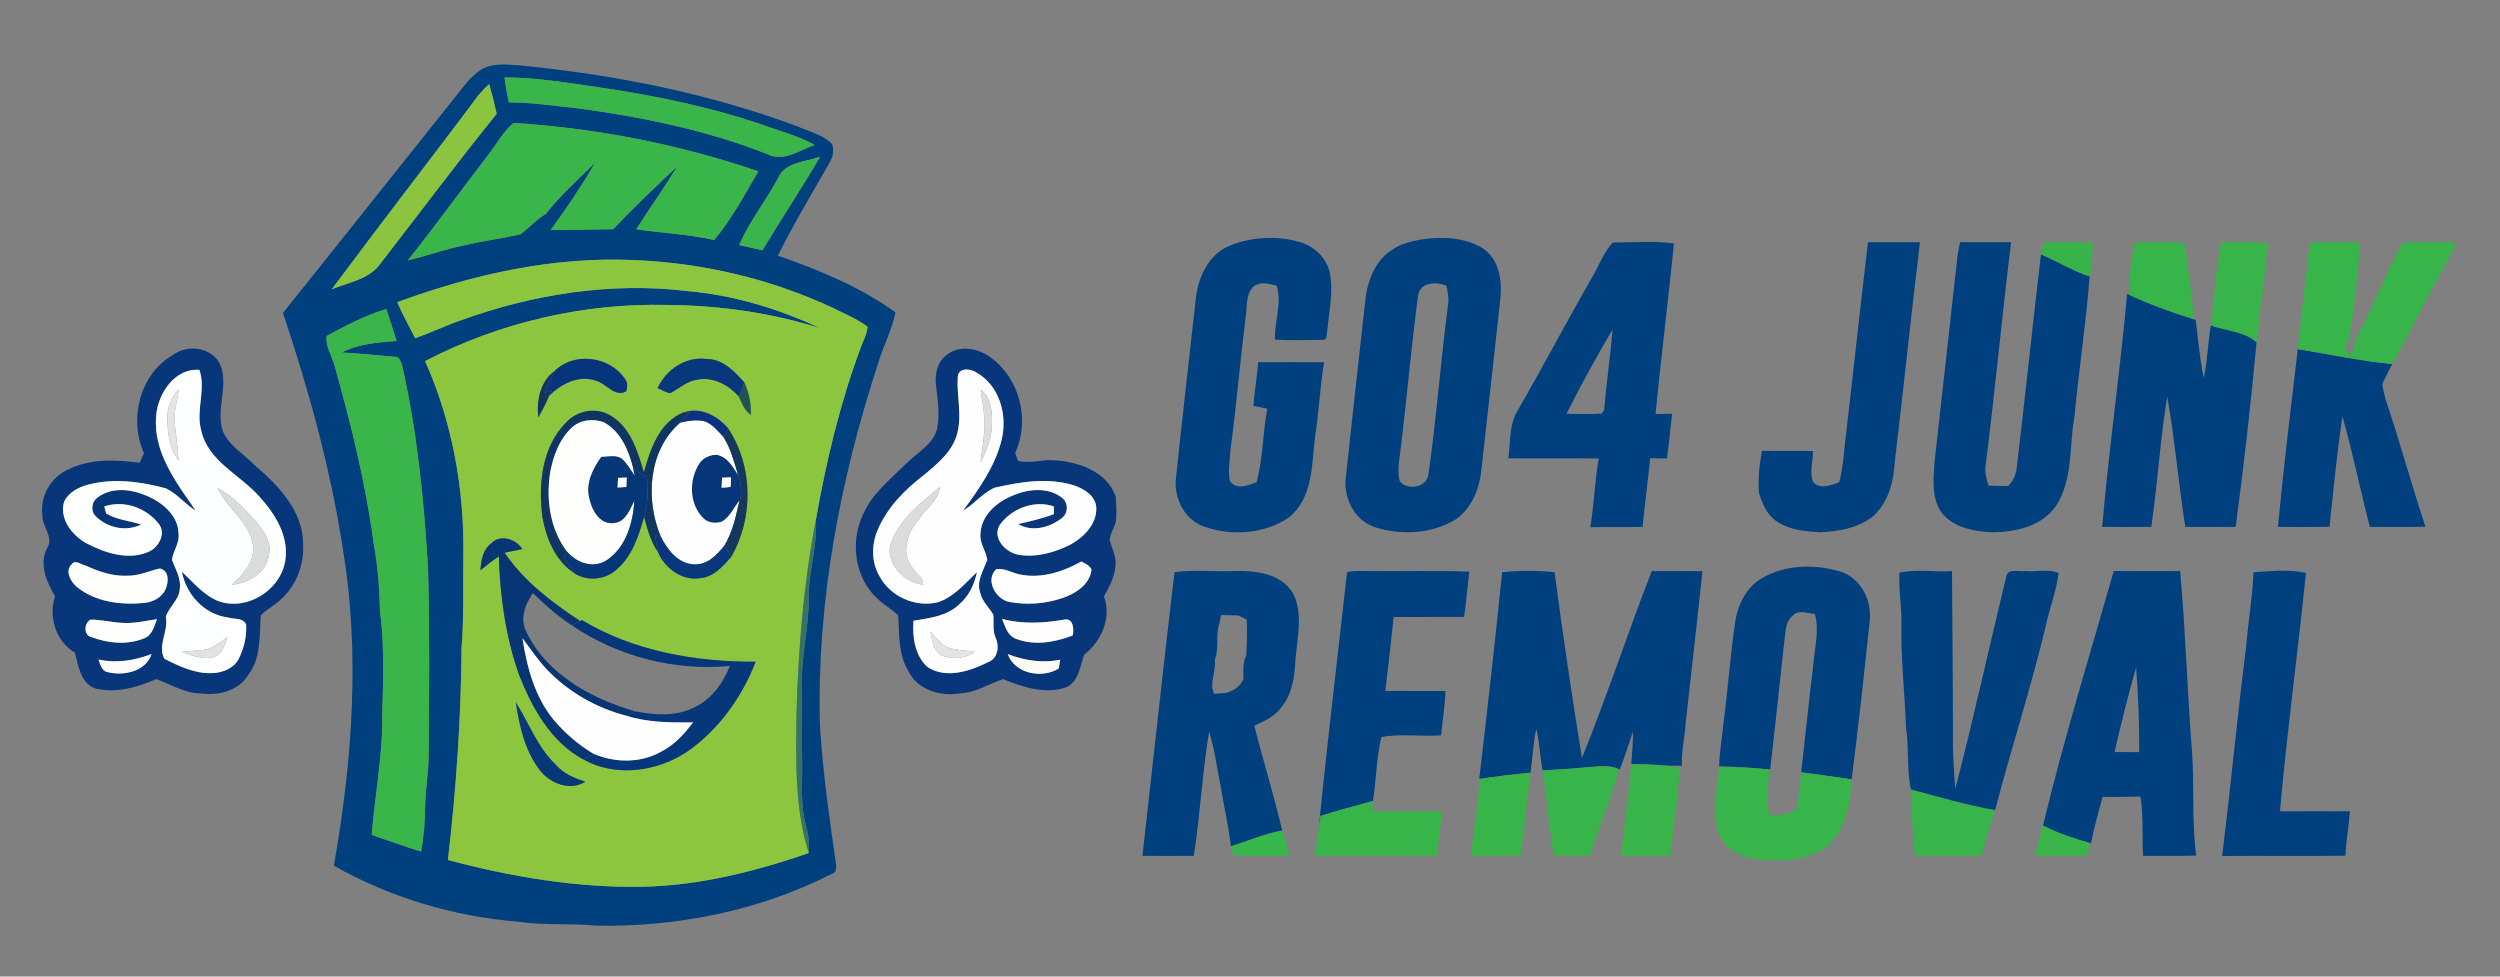 <svg xmlns="http://www.w3.org/2000/svg" width="1024" height="400" viewBox="0 0 1024 400" fill="none"><rect x="0" y="0" width="1024" height="400" fill="#808080" stroke="none"/><g clip-path="url(#clip0_43_119)"><path d="M196.72 28.76C201.667 25.547 207.853 26.413 213.4 26.84C251.973 30.64 290.373 38.227 326.747 51.813C331.547 54 337.24 55.08 340.907 59.133C341.653 61.613 341.173 64.267 339.867 66.453C332.68 79.147 325.067 91.64 318.627 104.733C335.48 110.56 352.267 117.453 366.787 127.96C365.32 135.28 361.667 141.947 359.573 149.107C344.013 196.84 334.453 247.04 335.853 297.387C337.027 316.093 339.64 334.68 342.333 353.227C342.6 355.08 342.907 357.48 340.547 357.987C310.88 373.133 277.24 379.747 244.067 379.147C233.427 378.067 222.667 379.133 212.067 377.507C185.72 375.387 159.773 367.587 136.76 354.6C144.32 311.653 147.6 267.333 140.333 224.12C135.227 191.453 126.413 159.493 115.893 128.2C139.6 98.507 163.32 68.827 186.987 39.08C189.88 35.347 192.787 31.467 196.72 28.76ZM206.613 31.72C207.12 35.147 207.72 38.547 208.44 41.933C217.68 41.933 226.84 43.36 236.027 44.28C262.667 47.88 289.267 53.24 314.347 63.133C320.933 66.533 327.493 61.467 333.653 59.4C328.267 56.36 322.36 54.533 316.52 52.587C293.533 44.333 269.533 39.293 245.413 35.787C232.533 33.947 219.653 31.693 206.613 31.72ZM192.693 43.413C173.8 68.453 154.627 93.307 135.907 118.467C142.8 115.64 151.32 114.44 155.867 107.92C171.72 87.48 187.187 66.707 203.453 46.6C202.56 42.507 201.507 38.453 200.373 34.427C197.413 37.067 194.92 40.147 192.693 43.413ZM199.747 63.747C188.773 78 178.24 92.587 167.027 106.653C174.96 104.787 182.64 101.933 190.64 100.373C198.107 98.6 205.733 97.693 213.2 95.96C216.76 93.333 219.653 89.867 223.56 87.653C229.52 79.96 236.853 73.453 243.76 66.627C238.24 76.147 232.067 85.307 225.573 94.2C234.093 94.293 242.613 93.92 251.147 93.893C259.573 85.04 268.4 76.587 277.307 68.227C272.107 77.013 266.04 85.253 260.613 93.907C271.24 95.493 282.027 95.92 292.533 98.307C299.68 89.747 305 79.787 310.6 70.173C278.307 59.16 244.44 52.493 210.4 50.373C205.92 53.973 203.333 59.333 199.747 63.747ZM318.56 73.2C313.64 82.453 306.907 90.693 302.787 100.373C305.96 101.093 309.12 101.813 312.307 102.507C320 89.627 328.36 77.147 335.933 64.2C329.867 66.4 321.413 66.28 318.56 73.2ZM162.733 123.787C164.84 128.853 167.6 133.613 170.027 138.52C176.373 136.373 182.413 133.387 188.76 131.2C218.187 120.56 250 115.467 281.213 119.187C300.2 120.813 318.667 126.347 335.893 134.413C315.667 128.027 294.52 125.093 273.333 124.907C239.053 124.067 204.547 132.093 174.12 147.893C185.307 172.96 190.253 200.64 189.787 228.027C189.587 240.467 190.067 252.92 189.067 265.32C188.827 294.387 186.853 323.4 183.467 352.267C209.28 359.12 235.893 363.627 262.667 363.213C286.16 362.853 309.133 356.987 331.253 349.427C331.627 345.387 331.053 341.36 329.947 337.48C327.813 329.587 328.68 321.373 328.547 313.307C328.4 302.173 328.6 291.04 328.493 279.907C328.173 268.307 331.373 256.947 331.2 245.36C331.027 234.427 334.907 223.867 334.187 212.893C338.4 189.027 344.013 165.333 352.48 142.587C353.507 139.707 355.107 136.947 355.36 133.84C350.96 130.507 345.76 128.48 340.867 125.973C315.573 114.2 287.88 107.72 260.027 106.533C226.8 104.987 193.76 112.32 162.733 123.787ZM133.8 137.627C133.213 141.827 135.96 145.72 137.013 149.693C143.76 173.627 149.76 197.84 153.053 222.52C154.733 231.8 155.467 241.2 155.667 250.613C157.88 266.973 156.6 283.533 156.493 299.987C155.893 314.053 153.36 327.96 152.267 341.987C159.013 344.227 165.667 346.72 172.467 348.8C173.547 342.8 174.133 336.733 174.133 330.627C174.147 323.493 175.587 316.453 175.56 309.307C175.813 283.987 175.987 258.653 175.347 233.333C173.693 205.293 170.96 177.2 164.733 149.773C164.267 148.213 163.507 145.84 161.4 146.133C154.293 145.44 147.16 144.813 140.027 144.373C146.96 140.76 154.787 140.267 162.413 139.667C161.107 135.28 159.707 130.907 158.227 126.573C149.667 129.16 141.613 133.347 133.8 137.627Z" fill="#00407F"></path><path d="M206.613 31.72C219.653 31.693 232.533 33.947 245.413 35.787C269.533 39.293 293.533 44.333 316.52 52.587C322.36 54.533 328.267 56.36 333.653 59.4C327.493 61.467 320.933 66.533 314.347 63.133C289.267 53.24 262.667 47.88 236.027 44.28C226.84 43.36 217.68 41.933 208.44 41.933C207.72 38.547 207.12 35.147 206.613 31.72Z" fill="#3AB54A"></path><path d="M199.747 63.747C203.333 59.333 205.92 53.973 210.4 50.373C244.44 52.493 278.307 59.16 310.6 70.173C305 79.787 299.68 89.747 292.533 98.307C282.027 95.92 271.24 95.493 260.613 93.907C266.04 85.253 272.107 77.013 277.307 68.227C268.4 76.587 259.573 85.04 251.147 93.893C242.613 93.92 234.093 94.293 225.573 94.2C232.067 85.307 238.24 76.147 243.76 66.627C236.853 73.453 229.52 79.96 223.56 87.653C219.653 89.867 216.76 93.333 213.2 95.96C205.733 97.693 198.107 98.6 190.64 100.373C182.64 101.933 174.96 104.787 167.027 106.653C178.24 92.587 188.773 78 199.747 63.747Z" fill="#3AB54A"></path><path d="M133.8 137.627C141.613 133.347 149.667 129.16 158.227 126.573C159.707 130.907 161.107 135.28 162.413 139.667C154.787 140.267 146.96 140.76 140.027 144.373C147.16 144.813 154.293 145.44 161.4 146.133C163.507 145.84 164.267 148.213 164.733 149.773C170.96 177.2 173.693 205.293 175.347 233.333C175.987 258.653 175.813 283.987 175.56 309.307C175.587 316.453 174.147 323.493 174.133 330.627C174.133 336.733 173.547 342.8 172.467 348.8C165.667 346.72 159.013 344.227 152.267 341.987C153.36 327.96 155.893 314.053 156.493 299.987C156.6 283.533 157.88 266.973 155.667 250.613C155.467 241.2 154.733 231.8 153.053 222.52C149.76 197.84 143.76 173.627 137.013 149.693C135.96 145.72 133.213 141.827 133.8 137.627Z" fill="#3AB54A"></path><path d="M192.693 43.413C194.92 40.147 197.413 37.067 200.373 34.427C201.507 38.453 202.56 42.507 203.453 46.6C187.187 66.707 171.72 87.48 155.867 107.92C151.32 114.44 142.8 115.64 135.907 118.467C154.627 93.307 173.8 68.453 192.693 43.413Z" fill="#8BC540"></path><path d="M318.56 73.2C321.413 66.28 329.867 66.4 335.933 64.2C328.36 77.147 320 89.627 312.307 102.507C309.12 101.813 305.96 101.093 302.787 100.373C306.907 90.693 313.64 82.453 318.56 73.2Z" fill="#3AB54B"></path><path d="M502.587 101.133C511.667 97.067 522.28 96.347 531.853 99C538.133 100.52 543.52 105.667 544.76 112.093C546.147 119.627 544.413 127.213 543.733 134.72C543.307 136.2 544.013 139.627 541.467 139.213C535.067 139.293 528.64 139.453 522.24 139.107C521.973 131.747 525.133 124.32 522.987 117.067C519.92 116.24 516.44 115.173 513.6 117.24C510.24 120.293 510.853 125.36 510.267 129.453C507.987 147.613 506.467 165.853 504.04 184C503.76 188.333 502.88 192.773 503.787 197.067C506.387 200.813 511.267 198.813 514.707 197.547C517.36 187.72 517.187 177.387 519.08 167.413C517.173 166.987 515.267 166.587 513.373 166.213C513.893 160.24 514.853 154.32 515.36 148.36C524.36 148.307 533.347 148.36 542.347 148.36C540.653 158.387 540.293 168.587 538.68 178.627C537.267 190.12 537.893 203.893 527.973 211.92C518.093 218.68 504.707 219.693 493.52 215.8C485.36 213.173 480.733 204.213 481.653 195.973C484.187 171.467 487.12 147 489.787 122.507C490.707 114 494.533 105.093 502.587 101.133Z" fill="#00407E"></path><path d="M582 98.107C590.52 96.8 599.973 97.133 607.48 101.8C614.253 106.453 615.373 115.24 614.493 122.813C611.96 145.84 609.453 168.88 606.827 191.907C606.173 199.707 603.067 207.733 596.627 212.533C586.653 218.773 573.813 219.4 562.8 215.813C554.773 212.907 550.32 204.16 551.213 195.907C553.867 170.827 556.72 145.773 559.493 120.72C560.76 113.627 563.88 106.173 570.293 102.293C573.72 99.813 577.933 98.907 582 98.107ZM580.8 121.427C578.107 141.72 576.333 162.147 573.893 182.48C573.32 187.32 572.133 192.373 573.333 197.173C576.44 200.88 584.307 199.84 585.067 194.453C588.387 171.453 590.053 148.253 593.08 125.2C593.613 122.453 593.027 119.707 592.44 117.04C588.173 115.133 581.32 115.627 580.8 121.427Z" fill="#00407E"></path><path d="M660.533 99.36C668.867 99.32 677.44 98.587 685.667 99.733C683.333 123.04 680.36 146.267 678.107 169.573C680.36 169.547 682.613 169.533 684.88 169.507C684.147 175.6 683.667 181.72 682.787 187.787C680.48 187.76 678.2 187.72 675.92 187.693C674.973 197.08 673.707 206.413 672.813 215.8C665.68 215.987 658.533 215.787 651.4 215.947C652.973 206.613 653.147 197.093 654.867 187.787C642.507 187.667 630.147 187.773 617.8 187.747C618.8 180.96 618 173.453 622.04 167.507C632.28 149.573 641.96 131.307 652.24 113.387C654.987 108.733 656.88 103.387 660.533 99.36ZM641.64 169.493C646.44 169.507 651.253 169.76 656.04 169.413C656.293 169.053 656.8 168.333 657.053 167.973C657.973 156.947 659.613 145.973 660.52 134.933C653.813 146.227 647.507 157.76 641.64 169.493Z" fill="#00407E"></path><path d="M765.147 99.2C772.227 99.227 779.32 99.227 786.413 99.24C782.76 129.227 779.707 159.307 776.08 189.307C775.64 197.253 773.453 205.787 767.36 211.32C761.24 216.333 753.067 217.68 745.4 218.027C739.6 217.653 733.52 217.173 728.467 214C724.027 211.493 721.893 206.56 720.48 201.907C720.013 196.133 720.64 190.347 721.68 184.667C728.653 184.733 735.627 184.68 742.613 184.72C742.587 188.853 741.16 193.24 742.573 197.24C745.187 200.667 750.013 198.787 753.32 197.493C754.573 193.053 755.053 188.48 755.44 183.907C758.747 155.68 761.76 127.413 765.147 99.2Z" fill="#00407E"></path><path d="M802.827 99.187C809.787 99.253 816.76 99.2 823.733 99.213C820.027 129.64 817.147 160.16 813.333 190.587C812.867 193.44 813.653 196.227 814.56 198.907C817.213 199.013 819.867 199.067 822.533 199.093C824.76 196.827 826 193.933 826.147 190.747C829.587 161.92 832.56 133.027 835.987 104.187C842.693 107.053 848.96 110.893 855.907 113.24C854.453 132.48 851.48 151.587 849.667 170.8C847.453 183 849.227 196.573 842.027 207.347C836.227 215.6 825.52 218.013 816.013 218.027C808.84 217.68 800.947 216.333 795.893 210.733C790.947 204.747 791.893 196.533 792.373 189.347C795.533 161.733 798.48 134.12 801.613 106.52C801.853 104.053 802.307 101.6 802.827 99.187Z" fill="#00407E"></path><path d="M871.267 120.347L871.947 120.667C880.573 124.667 889.52 127.973 898.627 130.76L899.333 130.973C900.373 138.907 901.013 146.907 902.64 154.747C904.24 147.693 904.32 140.44 905.547 133.32C911.773 135.467 919.16 135.68 924.293 140.16C921.96 165.427 919.067 190.667 915.747 215.827C908.867 215.867 901.987 215.84 895.12 215.813C892.293 198.093 890.867 180.16 887.693 162.493C884.8 180.16 883.747 198.08 881.187 215.8C874.467 215.893 867.76 215.853 861.053 215.827C863.8 183.933 868.427 152.227 871.267 120.347Z" fill="#00407E"></path><path d="M933.04 215.787C935.347 191.48 938.307 167.213 941.187 142.973C954.053 145.173 966.853 147.8 979.853 149.12C978.48 151.853 976.933 154.52 975.813 157.373C976.653 163.387 979.08 169.04 980.8 174.84C985.053 188.453 988.987 202.173 993.427 215.733C985.84 215.92 978.267 215.813 970.693 215.813C966.787 200.76 963.707 185.507 959.453 170.533C957.24 185.56 955.747 200.693 954.173 215.787C947.12 215.84 940.08 215.92 933.04 215.787Z" fill="#00407E"></path><path d="M721.96 236.68C731.533 231.187 743.587 231 753.96 234.173C762.36 236.933 766.92 246.16 765.787 254.64C763.56 276.2 761.173 297.733 758.44 319.24C751.56 318.187 744.653 317.267 737.76 316.333C739.453 301.533 740.973 286.72 742.773 271.933C743.293 265.107 745.293 258.2 743.36 251.427C740.453 251.347 736.92 249.587 734.533 251.947C730.893 254.747 731.373 259.853 730.707 263.947C728.92 281.04 727 298.12 725.067 315.213C718.133 314.507 711.173 314.04 704.2 313.987C704.253 307.933 705.413 301.96 705.96 295.947C707.72 282.653 708.667 269.253 710.56 255.973C711.467 248.373 715 240.507 721.96 236.68Z" fill="#00407E"></path><path d="M481.08 234.347C489.093 233.32 497.253 234.227 505.333 233.893C513.973 233.667 524.373 234.693 529.467 242.733C533.813 250.973 531.52 260.613 530.68 269.4C530.293 276.32 529.613 283.787 525.08 289.373C522.453 293.387 517.907 295.307 513.747 297.253C517.413 311.613 521.827 325.8 525.187 340.227C517.92 341.413 511.213 344.6 504.16 346.6C503.187 338.12 501.2 329.813 499.867 321.4C498.347 314.187 497.573 306.773 495.227 299.76C492.44 316.6 491.6 333.693 488.987 350.547C481.973 350.6 474.96 350.64 467.947 350.533C472.347 311.8 476.48 273.04 481.08 234.347ZM500.12 251.92C499.973 252.72 499.68 254.347 499.533 255.147C497.733 259.987 499.52 265.373 497.587 270.187C498.213 274.893 495.187 279.8 497.293 284.187C498.88 284.08 500.48 283.96 502.08 283.853C505.227 282.987 507.973 281.28 509.293 278.16C509.387 274.92 508.88 271.48 510.467 268.493C510.787 263.613 510.827 258.707 510.68 253.813C509.827 253.387 508.12 252.52 507.267 252.093C504.88 252.013 502.493 251.973 500.12 251.92Z" fill="#00407E"></path><path d="M551.747 234.427C554.4 233.56 557.24 233.987 559.973 233.893C573.92 234.08 587.867 233.627 601.8 234.133C601.107 240.32 600.6 246.52 599.693 252.68C590.08 252.747 580.467 252.68 570.853 252.733C569.8 262.827 568.587 272.907 567.44 283C575.653 283.067 583.853 283.013 592.067 283.04C591.853 289.133 590.867 295.147 590.28 301.213C582.16 301.773 573.747 300.44 565.813 301.893C563.747 310.48 563.773 319.427 562.333 328.133C555.16 330.093 547.96 331.907 540.893 334.213C540.6 336.213 540.347 338.227 540.053 340.227C543.533 304.92 547.827 269.68 551.747 234.427Z" fill="#00407E"></path><path d="M615.28 234.387C622.4 233.627 629.627 233.653 636.747 234.373C640.093 259.787 643.88 285.173 647.96 310.493C658.213 285.24 666.68 259.28 676.573 233.893C683.48 233.973 690.4 233.88 697.32 233.947C695.16 254.693 692.747 275.4 690.44 296.133C690.16 301.987 688.613 307.747 688.907 313.64C686.76 313.613 684.613 313.653 682.48 313.6C677.72 313.173 672.96 313.04 668.187 313.027C668.467 308.547 668.907 304.067 668.893 299.56C667.067 304.76 665.467 310.027 663.48 315.173L663.133 315.04C659.213 313.227 654.827 313.96 650.68 314.213C644.4 314.827 638.107 315.267 631.813 315.573C630.827 309.92 630.613 304.173 629.253 298.587C627.933 304.493 627.787 310.547 626.893 316.52C619.867 317.173 612.867 318.013 605.893 319.067C609.24 290.867 612.387 262.64 615.28 234.387Z" fill="#00407E"></path><path d="M865.813 233.867C874.867 233.973 883.92 233.947 892.973 233.92C895.213 258.227 895.853 282.627 897.787 306.96C898.933 321.427 897.64 336.04 899.56 350.453C892.307 350.653 885.04 350.56 877.787 350.56C877.32 342.48 878.013 334.32 876.747 326.293C871.573 326.427 866.4 326.413 861.227 326.4C859.52 332.72 857.733 339.027 856.44 345.453L856.147 345.36C849.52 343.493 842.96 341.293 836.813 338.173C845.267 303.093 855.88 268.56 865.813 233.867ZM874.947 273.36C871.68 284.84 868.76 296.413 866.133 308.053C869.493 308.04 872.853 308.053 876.227 308.067C876.28 296.48 875.84 284.92 874.947 273.36Z" fill="#00407E"></path><path d="M923.053 234.4C930.107 233.947 937.707 233.067 944.507 234.667C941.2 267.253 936.76 299.72 933.867 332.333C943.427 332.24 952.987 332.267 962.547 332.307C962.053 338.387 960.96 344.387 960.68 350.493C943.853 350.72 927.04 350.48 910.213 350.613C913.693 322.213 916.373 293.733 919.973 265.347C920.8 255.013 922.64 244.76 923.053 234.4Z" fill="#00407E"></path><path d="M837.8 99.387C844.2 98.867 850.64 99.36 857.067 99.2C857.187 103.907 856.973 108.64 855.907 113.24C848.96 110.893 842.693 107.053 835.987 104.187C836.467 102.573 835.867 100.173 837.8 99.387Z" fill="#38B34A"></path><path d="M874 100.36C875.733 98.28 878.933 99.587 881.293 99.187C885.827 99.587 890.8 98.333 895.067 100C896.107 110.267 897.987 120.453 898.627 130.76C889.52 127.973 880.573 124.667 871.947 120.667C872.253 113.867 872.853 107.067 874 100.36Z" fill="#37B54A"></path><path d="M983.973 99.613C991.147 98.76 998.427 99.453 1005.65 99.227C1004.49 104.093 1001.51 108.173 999.307 112.6C992.44 124.56 986.773 137.173 979.853 149.12C966.853 147.8 954.053 145.173 941.187 142.973C942.48 129.96 944.2 117 945.547 104C945.96 102.467 945.333 99 947.893 99.333C954.147 99.013 960.413 99.293 966.68 99.293C965.773 112.72 964.427 126.173 962.093 139.427C961.44 140.373 960.893 141.36 960.453 142.413C960.8 143.04 961.507 144.293 961.867 144.92C965.027 145.293 963.72 140.267 965.28 138.413C971.88 125.667 977.253 112.293 983.973 99.613Z" fill="#37B54A"></path><path d="M782.72 323.36C794.147 326.4 805.547 329.76 817.213 331.813C815.067 337.96 813.373 344.24 811.613 350.507C802.507 350.613 793.4 350.6 784.293 350.453C783.747 341.413 782.667 332.427 782.72 323.36Z" fill="#37B54A"></path><path d="M909.733 99.2C916.147 99.427 922.64 98.707 929.027 99.813C928.413 103.44 927.92 107.08 927.733 110.747C927.013 120.813 924.547 130.747 925 140.867L924.293 140.16C919.16 135.68 911.773 135.467 905.547 133.32C907.013 121.96 907.653 110.467 909.733 99.2Z" fill="#38B44A"></path><path d="M668.187 313.027C672.96 313.04 677.72 313.173 682.48 313.6C684.32 313.893 686.133 314.32 687.987 314.6C687.347 326.627 685.44 338.533 684.2 350.493C677.467 350.56 670.733 350.6 664 350.52C665.307 338.013 666.893 325.533 668.187 313.027Z" fill="#38B44A"></path><path d="M162.733 123.787C193.76 112.32 226.8 104.987 260.027 106.533C287.88 107.72 315.573 114.2 340.867 125.973C345.76 128.48 350.96 130.507 355.36 133.84C355.107 136.947 353.507 139.707 352.48 142.587C344.013 165.333 338.4 189.027 334.187 212.893C329.16 238.947 327.013 265.467 326.253 291.96C326.027 311.16 325.44 330.88 331.253 349.427C309.133 356.987 286.16 362.853 262.667 363.213C235.893 363.627 209.28 359.12 183.467 352.267C186.853 323.4 188.827 294.387 189.067 265.32C190.067 252.92 189.587 240.467 189.787 228.027C190.253 200.64 185.307 172.96 174.12 147.893C204.547 132.093 239.053 124.067 273.333 124.907C294.52 125.093 315.667 128.027 335.893 134.413C318.667 126.347 300.2 120.813 281.213 119.187C250 115.467 218.187 120.56 188.76 131.2C182.413 133.387 176.373 136.373 170.027 138.52C167.6 133.613 164.84 128.853 162.733 123.787ZM227.227 151.92C221.227 156.213 219.747 164.013 220.467 170.947C222.147 168.107 223.64 165.147 224.92 162.107C229.893 157.253 236.947 153.493 244.013 155.933C248.36 156.973 251.613 162.827 256.427 160.333C257.173 158.52 257.107 156.333 255.733 154.84C249.48 145.893 235.027 144.053 227.227 151.92ZM269.347 158.947C271.053 159.667 272.667 160.813 274.573 161.013C278.173 159.187 281.24 156.16 285.373 155.547C291.907 154.16 298.453 157.613 302.653 162.48C303.8 165.24 305.027 168.093 307.547 169.92C307.72 165.36 306.787 160.853 304.92 156.707C300.853 152.107 296.093 147.027 289.453 147.027C280.933 145.907 272.853 151.36 269.347 158.947ZM231.787 173.147C221.84 183.187 220.467 198.533 222.173 211.867C223.773 220.56 227.453 229.667 235.12 234.707C240.147 238.2 247.68 237.6 252.253 233.52C258.853 228.107 261.573 219.64 263.827 211.72C265.147 216.667 266.48 221.733 269.44 226C272.16 232.667 279.4 238.08 286.867 236.813C292.307 236.347 296.12 231.947 299.507 228.12C308.68 212.133 308.533 191.08 298.347 175.6C293.827 170.24 287.04 166.6 279.92 168.933C269.987 172.987 266.373 183.987 263.733 193.453C261.2 185 258.493 175.52 250.56 170.52C244.733 166.547 236.4 167.96 231.787 173.147ZM201.173 222.587C197.747 225.16 197.053 229.573 196.787 233.56C199.24 231.587 201.707 229.64 204.333 227.893C204.787 244.427 207.16 261.08 212.72 276.707C218.053 290.187 225.813 304.093 239.04 311.133C252.24 318.427 268.973 316.107 281.267 308.013C294.267 299.093 303.867 285.627 309.533 271.027C285.013 271.147 259.613 266.8 238.387 253.987L237.613 254.373C226.013 246.64 214.573 238.093 206.68 226.387C209.107 225.907 211.533 225.427 213.947 224.907C211.36 220.72 204.893 218.667 201.173 222.587ZM211.267 287.64C212.76 297.52 215.04 307.88 221.427 315.853C225.56 321.067 233.84 324.08 239.76 320.173C235.373 318.747 230.96 317.013 227.867 313.44C220.24 306.293 216.72 296.267 211.267 287.64Z" fill="#8CC63E"></path><path d="M70.627 145.533C76.413 141.013 86.08 142.027 89.88 148.64C94.12 157.52 88.213 167.467 91.253 176.573C93.773 182.573 99.8 185.893 104.16 190.413C113.84 198.627 124.133 209.213 124.147 222.773C124.627 231.253 121.347 240.04 114.867 245.653C112.44 248.08 109.227 249.56 106.84 252.027C106.173 260.267 107.04 269.427 101.707 276.427C97.813 282.853 89.747 285 82.653 284.053C75.907 284.107 70.133 280.387 64.027 278.147C56.267 281.533 47.627 284.027 39.16 282.027C32.92 279.88 32.12 272.773 30.693 267.293C22.933 262.973 19.72 252.493 22.56 244.267C19.133 238.467 15.88 231.173 19.253 224.587C22.333 219.907 16.96 215.6 17.36 210.733C16.333 203.04 21 195.333 28.027 192.253C37.12 187.747 47.453 188.293 57.227 189.533C57.8 188.213 58.387 186.893 58.96 185.587C52.707 171.733 57.2 153.373 70.627 145.533ZM63.987 170.187C62.52 185.04 72.187 197.693 80.213 209.187C75.827 206.533 72.587 202.213 67.947 200.027C57.64 197.267 46.547 195.733 36.067 198.533C32.187 199.547 28.227 201.613 26.32 205.32C24.147 212.227 29.28 218.987 35 222.32C42.88 226.507 52.973 229.907 61.507 225.707C65.187 223.733 67.907 218.533 65.187 214.76C60.12 208.067 50.827 204.667 42.72 207.453C42.907 208.173 43.293 209.6 43.493 210.32C47.827 212.933 53.067 213.293 57.827 214.827C51.653 217.947 43.88 216.2 39.12 211.387C37.067 209.333 37.493 205.547 39.827 203.893C45.733 199.213 54.12 200.36 60.56 203.267C66.747 205.96 73.093 211.373 73.133 218.653C73.64 222.493 70.867 225.627 70.453 229.267C71.84 233.2 74.373 237.053 73.613 241.427C73.267 245.88 69.093 248.667 67.92 252.68C69.147 258.613 64.453 263.973 67.28 269.787C73.347 272.907 79.84 275.96 86.84 275.72C91.053 275.6 95.613 273.853 97.72 269.973C99.893 265.64 101.107 260.707 100.813 255.853C99.573 252.867 95.76 253.747 93.24 252.893C83.653 251.653 76.213 243.44 74.493 234.147C79.2 238.547 83.427 243.893 89.627 246.28C101.28 250.333 115.107 241.6 116.853 229.493C118.4 219.493 112.587 210.32 106.12 203.28C98.213 194.347 85.12 188.907 82.4 176.253C80.12 168.053 84.44 159.56 81.68 151.507C71.72 150.627 64.653 161.187 63.987 170.187ZM29.387 231.12C26.44 233.84 28.987 238.333 31.507 240.427C38.987 246.533 49.253 247.827 58.587 247.013C62.36 246.76 66.28 244.893 67.84 241.267C69.093 238.36 69.36 233.76 65.48 232.853C61 233.88 56.693 235.933 51.987 235.827C46.093 236.04 40.427 234.12 35.147 231.693C33.333 231.36 30.853 229.053 29.387 231.12ZM50.733 255.16C46.147 255.04 41.68 253.8 37.107 253.787C34.333 255.2 34.147 260.413 37.64 261C44.347 263.56 52.147 264.227 58.907 261.52C62.293 260.333 63.173 256.6 64.28 253.627C59.787 254.253 55.307 255.373 50.733 255.16ZM40.293 270.16C41.16 272.08 41.6 274.867 44.08 275.307C50.707 276.92 59.707 275.12 62.093 267.853C55.173 270.613 47.64 271.72 40.293 270.16Z" fill="#07377A"></path><path d="M387.96 145.213C393.213 141.147 400.707 142.667 405.72 146.373C417.707 155.027 422.027 172.093 415.813 185.507C416.107 186.32 416.667 187.933 416.96 188.733C421.973 190.053 427 188.04 432.067 188.56C442.04 189.2 453.227 193.147 457 203.32C457.173 206.667 457.533 210.04 457.067 213.373C456.56 216.107 454.613 218.453 454.547 221.267C455.36 224.427 457.053 227.413 456.96 230.747C456.92 235.667 454.507 240.107 452.173 244.307C455.427 253.04 451.16 262.627 444.133 268.093C442.293 272.827 441.987 279.44 436.387 281.627C427.907 284.4 418.853 281.44 410.933 278.187C405.053 279.987 399.72 283.773 393.347 283.987C385.253 285.44 375.6 282.547 371.947 274.627C367.787 267.76 368.453 259.627 367.88 252C365.413 249.573 362.267 247.96 359.787 245.533C350.08 237.133 348.067 222.013 353.507 210.707C357.2 202.133 364.747 196.24 371.227 189.853C375.613 185.387 381.987 182.253 383.787 175.8C385.093 169.68 384 163.373 383.32 157.24C382.907 152.84 384.133 147.853 387.96 145.213ZM392.307 154.547C391.773 162.12 394.133 169.827 392.12 177.333C390.36 184.773 384.147 189.827 378.547 194.48C370.693 200.52 363.36 207.827 359.493 217.12C356.907 223.093 356.893 230.333 360.253 236.013C364.6 244.253 374.84 248.893 383.907 246.733C390.667 244.693 395.213 238.987 400.16 234.32C399.147 239.36 396.84 244.227 392.853 247.587C387.84 252.44 380.707 253.12 374.173 254.267C373.653 260.893 374.747 268.667 379.987 273.28C387.667 278.16 397.36 274.907 404.813 271.16C408.76 269.76 409.427 264.547 407.787 261.16C406.453 258.147 407.2 254.84 406.827 251.68C405.04 248.733 402.253 246.28 401.493 242.787C399.827 238.053 402.813 233.64 404.373 229.36C403.947 225.653 401.133 222.48 401.587 218.613C401.88 211.053 408.373 205.52 414.947 202.933C421.187 200.24 429.147 199.44 434.853 203.76C437.667 205.787 437.68 210.2 434.88 212.253C429.92 216.12 422.747 218.027 417 214.653C421.947 213.533 426.907 212.413 431.653 210.573C431.653 209.8 431.653 208.227 431.653 207.44C423.68 204.667 414.373 208.267 409.533 214.947C406.173 220.453 412.04 226.453 417.413 227.28C424.787 228.387 432.307 226.253 438.813 222.867C444.133 219.813 449.253 214.573 449.04 208.013C448.813 203.013 443.933 200.147 439.693 198.747C429.133 195.507 417.88 197.373 407.36 199.773C402.453 201.933 399.093 206.507 394.453 209.173C401.04 200.213 407.76 190.84 410.333 179.827C412.627 169.907 409.453 158.147 400.253 152.787C397.827 150.92 392.347 150.32 392.307 154.547ZM418.547 235.453C414.973 235.027 411.64 232.48 408.027 233.187C403.373 237.56 407.92 245.587 413.493 246.56C420.693 247.907 428.333 247.293 435.28 244.933C440.613 243.107 446.4 239.413 447.093 233.28C446.293 231.547 444.467 230.88 442.933 229.987C435.587 234.12 427.04 236.92 418.547 235.453ZM410.48 253.547C411.68 256.467 412.587 260.173 415.827 261.52C423.44 264.613 431.96 263.147 439.4 260.267C439.88 257.707 439.747 253.173 436 253.773C427.533 255.28 418.88 255.707 410.48 253.547ZM412.76 267.933C415.64 275.987 426.88 278.12 433.667 273.8C433.853 272.6 434.04 271.413 434.253 270.227C427 271.72 419.613 270.547 412.76 267.933Z" fill="#07377A"></path><path d="M286.227 190.173C287.667 187.707 290.627 186.253 293.44 186.267C297.853 186.973 300.133 191.12 302.32 194.56C304.053 198.72 303.933 203.24 302.32 207.413L302.733 205.133C300.547 208.067 298.973 211.667 295.76 213.64C293.093 214.573 289.853 214.227 287.88 212.053C282.28 206.32 282.16 196.8 286.227 190.173ZM295.76 195.667C295.68 197.027 295.613 198.4 295.56 199.76C296.8 199.76 298.04 199.653 299.267 199.427C299.36 198.12 299.413 196.813 299.427 195.507C298.2 195.56 296.973 195.613 295.76 195.667Z" fill="#07377A"></path><path d="M227.227 151.92C235.027 144.053 249.48 145.893 255.733 154.84C257.107 156.333 257.173 158.52 256.427 160.333C251.613 162.827 248.36 156.973 244.013 155.933C236.947 153.493 229.893 157.253 224.92 162.107C225.16 161.533 225.653 160.4 225.893 159.827C225.147 160.107 223.653 160.64 222.907 160.907C224.347 157.907 225.72 154.88 227.227 151.92Z" fill="#06357C"></path><path d="M269.347 158.947C272.853 151.36 280.933 145.907 289.453 147.027C296.093 147.027 300.853 152.107 304.92 156.707C304.16 158.627 303.413 160.547 302.653 162.48C298.453 157.613 291.907 154.16 285.373 155.547C281.24 156.16 278.173 159.187 274.573 161.013C272.667 160.813 271.053 159.667 269.347 158.947Z" fill="#06387B"></path><path d="M392.307 154.547C392.347 150.32 397.827 150.92 400.253 152.787C409.453 158.147 412.627 169.907 410.333 179.827C407.76 190.84 401.04 200.213 394.453 209.173C399.093 206.507 402.453 201.933 407.36 199.773C417.88 197.373 429.133 195.507 439.693 198.747C443.933 200.147 448.813 203.013 449.04 208.013C449.253 214.573 444.133 219.813 438.813 222.867C432.307 226.253 424.787 228.387 417.413 227.28C412.04 226.453 406.173 220.453 409.533 214.947C414.373 208.267 423.68 204.667 431.653 207.44C431.653 208.227 431.653 209.8 431.653 210.573C426.907 212.413 421.947 213.533 417 214.653C422.747 218.027 429.92 216.12 434.88 212.253C437.68 210.2 437.667 205.787 434.853 203.76C429.147 199.44 421.187 200.24 414.947 202.933C408.373 205.52 401.88 211.053 401.587 218.613C401.133 222.48 403.947 225.653 404.373 229.36C402.813 233.64 399.827 238.053 401.493 242.787C402.253 246.28 405.04 248.733 406.827 251.68C407.2 254.84 406.453 258.147 407.787 261.16C409.427 264.547 408.76 269.76 404.813 271.16C397.36 274.907 387.667 278.16 379.987 273.28C374.747 268.667 373.653 260.893 374.173 254.267C380.707 253.12 387.84 252.44 392.853 247.587C396.84 244.227 399.147 239.36 400.16 234.32C395.213 238.987 390.667 244.693 383.907 246.733C374.84 248.893 364.6 244.253 360.253 236.013C356.893 230.333 356.907 223.093 359.493 217.12C363.36 207.827 370.693 200.52 378.547 194.48C384.147 189.827 390.36 184.773 392.12 177.333C394.133 169.827 391.773 162.12 392.307 154.547ZM401.693 159.627C402.307 165.093 403.64 170.533 403.24 176.08C402.893 180.573 402.067 185.013 401.64 189.507C404.107 184.453 406.347 179.08 406.32 173.347C406.4 168.507 405.987 162.72 401.693 159.627ZM367.667 216.933C365.787 220.12 363.747 223.733 364.613 227.573C365.907 233.76 371.76 238.76 377.987 239.44C378.68 236.773 375.107 234.973 373.92 232.773C368.667 226.72 371.733 217.893 376.44 212.533C379.187 208.187 384.547 204.987 384.92 199.493C378.773 204.867 371.84 209.733 367.667 216.933ZM381.173 258.787C381.693 262.453 382.413 266.907 386.16 268.68C390.48 270.12 395.493 269.76 399.213 266.973C395.493 266.387 391.627 266.4 388.027 265.147C385.213 263.693 383.36 260.987 381.173 258.787Z" fill="#FEFEFF"></path><path d="M278.533 173.16C281.88 172.28 285.467 171.72 288.88 172.64C291.973 173.933 294.187 176.613 296.373 179.067C299.32 183.813 300.733 189.253 302.32 194.56C300.133 191.12 297.853 186.973 293.44 186.267C290.627 186.253 287.667 187.707 286.227 190.173C282.16 196.8 282.28 206.32 287.88 212.053C289.853 214.227 293.093 214.573 295.76 213.64C298.973 211.667 300.547 208.067 302.733 205.133L302.32 207.413C301.147 212.907 299.68 218.44 296.8 223.32C293.733 227.347 289.493 231.653 283.973 231.147C277.533 230.733 273.28 225.053 270.64 219.747C264.28 204.627 265.507 184.44 278.533 173.16Z" fill="#FEFEFF"></path><path d="M63.987 170.187C64.653 161.187 71.72 150.627 81.68 151.507C84.44 159.56 80.12 168.053 82.4 176.253C85.12 188.907 98.213 194.347 106.12 203.28C112.587 210.32 118.4 219.493 116.853 229.493C115.107 241.6 101.28 250.333 89.627 246.28C83.427 243.893 79.2 238.547 74.493 234.147C76.213 243.44 83.653 251.653 93.24 252.893C95.76 253.747 99.573 252.867 100.813 255.853C101.107 260.707 99.893 265.64 97.72 269.973C95.613 273.853 91.053 275.6 86.84 275.72C79.84 275.96 73.347 272.907 67.28 269.787C64.453 263.973 69.147 258.613 67.92 252.68C69.093 248.667 73.267 245.88 73.613 241.427C74.373 237.053 71.84 233.2 70.453 229.267C70.867 225.627 73.64 222.493 73.133 218.653C73.093 211.373 66.747 205.96 60.56 203.267C54.12 200.36 45.733 199.213 39.827 203.893C37.493 205.547 37.067 209.333 39.12 211.387C43.88 216.2 51.653 217.947 57.827 214.827C53.067 213.293 47.827 212.933 43.493 210.32C43.293 209.6 42.907 208.173 42.72 207.453C50.827 204.667 60.12 208.067 65.187 214.76C67.907 218.533 65.187 223.733 61.507 225.707C52.973 229.907 42.88 226.507 35 222.32C29.28 218.987 24.147 212.227 26.32 205.32C28.227 201.613 32.187 199.547 36.067 198.533C46.547 195.733 57.64 197.267 67.947 200.027C72.587 202.213 75.827 206.533 80.213 209.187C72.187 197.693 62.52 185.04 63.987 170.187ZM68.56 170.653C68.547 176.867 69.227 183.453 73.12 188.56C72.907 183.493 72.067 178.493 71.56 173.453C71.027 168.72 72.667 164.147 73.293 159.507C70.213 162.387 68.627 166.48 68.56 170.653ZM89.187 199.947C92.987 208.16 101.867 213.56 103.56 222.787C104.653 229.72 99.813 235.24 95 239.467C102.013 238.987 109.76 234.093 110.267 226.493C111.107 221.547 107.827 217.347 104.92 213.747C100.293 208.52 95.453 203.227 89.187 199.947ZM88.28 264.293C84.32 267.147 79.107 266.173 74.547 267.053C78.747 268.427 83.32 270.507 87.787 269.04C91.307 267.947 91.933 263.907 93.187 260.96C91.547 262.067 89.933 263.2 88.28 264.293Z" fill="#FEFFFF"></path><path d="M253.107 195.667C254.333 195.6 255.56 195.547 256.787 195.493C256.773 196.813 256.733 198.133 256.653 199.467C255.387 199.653 254.12 199.76 252.853 199.787C252.933 198.413 253.013 197.04 253.107 195.667Z" fill="#FEFFFF"></path><path d="M295.76 195.667C296.973 195.613 298.2 195.56 299.427 195.507C299.413 196.813 299.36 198.12 299.267 199.427C298.04 199.653 296.8 199.76 295.56 199.76C295.613 198.4 295.68 197.027 295.76 195.667Z" fill="#FEFFFF"></path><path d="M220.467 170.947C219.747 164.013 221.227 156.213 227.227 151.92C225.72 154.88 224.347 157.907 222.907 160.907C223.653 160.64 225.147 160.107 225.893 159.827C225.653 160.4 225.16 161.533 224.92 162.107C223.64 165.147 222.147 168.107 220.467 170.947Z" fill="#0F3663"></path><path d="M231.787 173.147C236.4 167.96 244.733 166.547 250.56 170.52C258.493 175.52 261.2 185 263.733 193.453C266.373 183.987 269.987 172.987 279.92 168.933C280.627 168.92 282.053 168.893 282.76 168.88C281.36 170.32 279.96 171.747 278.533 173.16C265.507 184.44 264.28 204.627 270.64 219.747C270.067 219.6 268.933 219.32 268.36 219.173C268.707 221.453 269.027 223.72 269.44 226C266.48 221.733 265.147 216.667 263.827 211.72C265.44 206.44 265.493 200.867 264.96 195.413C263.093 194.28 261.227 193.133 259.373 192C257.56 184.653 254.32 176.733 247.307 172.96C242.96 171.307 237.493 171.947 234.08 175.28C229.067 179.96 226.68 186.72 225.387 193.28C223.613 204.373 225.227 216.533 232.093 225.733C231.867 226.467 231.44 227.947 231.213 228.68C232.493 230.693 233.76 232.733 235.12 234.707C227.453 229.667 223.773 220.56 222.173 211.867C220.467 198.533 221.84 183.187 231.787 173.147Z" fill="#0F3663"></path><path d="M304.92 156.707C306.787 160.853 307.72 165.36 307.547 169.92C305.027 168.093 303.8 165.24 302.653 162.48C303.413 160.547 304.16 158.627 304.92 156.707Z" fill="#225256"></path><path d="M68.56 170.653C68.627 166.48 70.213 162.387 73.293 159.507C72.667 164.147 71.027 168.72 71.56 173.453C72.067 178.493 72.907 183.493 73.12 188.56C69.227 183.453 68.547 176.867 68.56 170.653Z" fill="#E5E4E3"></path><path d="M401.693 159.627C405.987 162.72 406.4 168.507 406.32 173.347C406.347 179.08 404.107 184.453 401.64 189.507C402.067 185.013 402.893 180.573 403.24 176.08C403.64 170.533 402.307 165.093 401.693 159.627Z" fill="#E0DCDC"></path><path d="M279.92 168.933C287.04 166.6 293.827 170.24 298.347 175.6C297.853 176.467 296.867 178.2 296.373 179.067C294.187 176.613 291.973 173.933 288.88 172.64C285.467 171.72 281.88 172.28 278.533 173.16C279.96 171.747 281.36 170.32 282.76 168.88C282.053 168.893 280.627 168.92 279.92 168.933Z" fill="#0B3282"></path><path d="M234.08 175.28C237.493 171.947 242.96 171.307 247.307 172.96C254.32 176.733 257.56 184.653 259.373 192C259.533 192.72 259.84 194.173 260 194.893C258.293 192.533 256.88 189.893 254.707 187.92C252.267 186.2 249.093 187.187 246.347 187.133C242.773 192 239.813 198.053 241.44 204.24C242.453 209.093 245.947 215.213 251.773 214.187C256.4 213.493 257.987 208.587 259.853 205.013C259.293 214.133 256.4 224.413 248.28 229.613C242.733 233.027 235.907 230.467 232.093 225.733C225.227 216.533 223.613 204.373 225.387 193.28C226.68 186.72 229.067 179.96 234.08 175.28Z" fill="#FEFEFD"></path><path d="M29.387 231.12C30.853 229.053 33.333 231.36 35.147 231.693C40.427 234.12 46.093 236.04 51.987 235.827C56.693 235.933 61 233.88 65.48 232.853C69.36 233.76 69.093 238.36 67.84 241.267C66.28 244.893 62.36 246.76 58.587 247.013C49.253 247.827 38.987 246.533 31.507 240.427C28.987 238.333 26.44 233.84 29.387 231.12Z" fill="#FEFEFD"></path><path d="M50.733 255.16C55.307 255.373 59.787 254.253 64.28 253.627C63.173 256.6 62.293 260.333 58.907 261.52C52.147 264.227 44.347 263.56 37.64 261C34.147 260.413 34.333 255.2 37.107 253.787C41.68 253.8 46.147 255.04 50.733 255.16Z" fill="#FEFEFD"></path><path d="M296.373 179.067C296.867 178.2 297.853 176.467 298.347 175.6C308.533 191.08 308.68 212.133 299.507 228.12C298.6 226.52 297.693 224.92 296.8 223.32C299.68 218.44 301.147 212.907 302.32 207.413C303.933 203.24 304.053 198.72 302.32 194.56C300.733 189.253 299.32 183.813 296.373 179.067Z" fill="#14385C"></path><path d="M246.347 187.133C249.093 187.187 252.267 186.2 254.707 187.92C256.88 189.893 258.293 192.533 260 194.893C259.84 194.173 259.533 192.72 259.373 192C261.227 193.133 263.093 194.28 264.96 195.413C265.493 200.867 265.44 206.44 263.827 211.72C261.573 219.64 258.853 228.107 252.253 233.52C247.68 237.6 240.147 238.2 235.12 234.707C233.76 232.733 232.493 230.693 231.213 228.68C231.44 227.947 231.867 226.467 232.093 225.733C235.907 230.467 242.733 233.027 248.28 229.613C256.4 224.413 259.293 214.133 259.853 205.013C257.987 208.587 256.4 213.493 251.773 214.187C245.947 215.213 242.453 209.093 241.44 204.24C239.813 198.053 242.773 192 246.347 187.133ZM253.107 195.667C253.013 197.04 252.933 198.413 252.853 199.787C254.12 199.76 255.387 199.653 256.653 199.467C256.733 198.133 256.773 196.813 256.787 195.493C255.56 195.547 254.333 195.6 253.107 195.667Z" fill="#063779"></path><path d="M89.187 199.947C95.453 203.227 100.293 208.52 104.92 213.747C107.827 217.347 111.107 221.547 110.267 226.493C109.76 234.093 102.013 238.987 95 239.467C99.813 235.24 104.653 229.72 103.56 222.787C101.867 213.56 92.987 208.16 89.187 199.947Z" fill="#DBDDDC"></path><path d="M367.667 216.933C371.84 209.733 378.773 204.867 384.92 199.493C384.547 204.987 379.187 208.187 376.44 212.533C371.733 217.893 368.667 226.72 373.92 232.773C375.107 234.973 378.68 236.773 377.987 239.44C371.76 238.76 365.907 233.76 364.613 227.573C363.747 223.733 365.787 220.12 367.667 216.933Z" fill="#DCDCDC"></path><path d="M326.253 291.96C327.013 265.467 329.16 238.947 334.187 212.893C334.907 223.867 331.027 234.427 331.2 245.36C331.373 256.947 328.173 268.307 328.493 279.907C328.6 291.04 328.4 302.173 328.547 313.307C328.68 321.373 327.813 329.587 329.947 337.48C331.053 341.36 331.627 345.387 331.253 349.427C325.44 330.88 326.027 311.16 326.253 291.96Z" fill="#387263"></path><path d="M268.36 219.173C268.933 219.32 270.067 219.6 270.64 219.747C273.28 225.053 277.533 230.733 283.973 231.147C289.493 231.653 293.733 227.347 296.8 223.32C297.693 224.92 298.6 226.52 299.507 228.12C296.12 231.947 292.307 236.347 286.867 236.813C279.4 238.08 272.16 232.667 269.44 226C269.027 223.72 268.707 221.453 268.36 219.173Z" fill="#09367C"></path><path d="M201.173 222.587C204.893 218.667 211.36 220.72 213.947 224.907C211.533 225.427 209.107 225.907 206.68 226.387C214.573 238.093 226.013 246.64 237.613 254.373C236.747 254.8 235.013 255.667 234.133 256.093C228.347 252.36 223.227 247.72 218.293 242.947C215.04 247.547 212.827 253.507 215.627 258.907C224 276.253 242.2 286.12 260 291.32C259.107 291.773 257.333 292.68 256.453 293.133C244.267 289.987 232.947 283.52 224.213 274.467C220.387 270.467 217.32 265.84 214.013 261.427C215.773 273.2 219.027 285.28 226.667 294.693C231.347 300.24 236.907 305.107 243.187 308.773C242.16 309.36 240.08 310.547 239.04 311.133C225.813 304.093 218.053 290.187 212.72 276.707C207.16 261.08 204.787 244.427 204.333 227.893C201.707 229.64 199.24 231.587 196.787 233.56C197.053 229.573 197.747 225.16 201.173 222.587Z" fill="#083673"></path><path d="M418.547 235.453C427.04 236.92 435.587 234.12 442.933 229.987C444.467 230.88 446.293 231.547 447.093 233.28C446.4 239.413 440.613 243.107 435.28 244.933C428.333 247.293 420.693 247.907 413.493 246.56C407.92 245.587 403.373 237.56 408.027 233.187C411.64 232.48 414.973 235.027 418.547 235.453Z" fill="#FEFDFD"></path><path d="M778.04 234.6C784.96 232.987 792.413 234.387 799.533 233.92C799.653 256.853 799.947 279.787 799.933 302.707C799.813 309.533 800.467 316.333 800.88 323.147C808.373 294.293 814.76 265.12 821.76 236.12C822.373 232.573 826.893 234.347 829.347 233.88C833.88 234.373 839.04 232.88 843.187 234.707C842.333 242.133 839.413 249.307 837.867 256.68C831.84 281.96 823.733 306.68 817.213 331.813C805.547 329.76 794.147 326.4 782.72 323.36C780.88 315.333 782.027 306.92 780.773 298.787C780.2 284.533 778.613 270.347 778.8 256.053C779.08 248.88 777.56 241.773 778.04 234.6Z" fill="#01407E"></path><path d="M410.48 253.547C418.88 255.707 427.533 255.28 436 253.773C439.747 253.173 439.88 257.707 439.4 260.267C431.96 263.147 423.44 264.613 415.827 261.52C412.587 260.173 411.68 256.467 410.48 253.547Z" fill="#FEFDFB"></path><path d="M234.133 256.093C235.013 255.667 236.747 254.8 237.613 254.373L238.387 253.987C259.613 266.8 285.013 271.147 309.533 271.027C303.867 285.627 294.267 299.093 281.267 308.013C268.973 316.107 252.24 318.427 239.04 311.133C240.08 310.547 242.16 309.36 243.187 308.773C251.853 312.453 262.147 312.64 270.507 308.04C276.027 305.32 280.253 300.72 283.88 295.867C274.68 296.027 265.32 295.96 256.453 293.133C257.333 292.68 259.107 291.773 260 291.32C268.36 292.987 277.587 293.613 285.293 289.267C291.907 285.88 296.227 279.48 298.973 272.773C276.24 274.92 253.013 268.947 234.133 256.093Z" fill="#07377B"></path><path d="M381.173 258.787C383.36 260.987 385.213 263.693 388.027 265.147C391.627 266.4 395.493 266.387 399.213 266.973C395.493 269.76 390.48 270.12 386.16 268.68C382.413 266.907 381.693 262.453 381.173 258.787Z" fill="#E4E4E7"></path><path d="M88.28 264.293C89.933 263.2 91.547 262.067 93.187 260.96C91.933 263.907 91.307 267.947 87.787 269.04C83.32 270.507 78.747 268.427 74.547 267.053C79.107 266.173 84.32 267.147 88.28 264.293Z" fill="#E3E2E3"></path><path d="M214.013 261.427C217.32 265.84 220.387 270.467 224.213 274.467C232.947 283.52 244.267 289.987 256.453 293.133C265.32 295.96 274.68 296.027 283.88 295.867C280.253 300.72 276.027 305.32 270.507 308.04C262.147 312.64 251.853 312.453 243.187 308.773C236.907 305.107 231.347 300.24 226.667 294.693C219.027 285.28 215.773 273.2 214.013 261.427Z" fill="#FFFEFE"></path><path d="M40.293 270.16C47.64 271.72 55.173 270.613 62.093 267.853C59.707 275.12 50.707 276.92 44.08 275.307C41.6 274.867 41.16 272.08 40.293 270.16Z" fill="#FFFBFD"></path><path d="M412.76 267.933C419.613 270.547 427 271.72 434.253 270.227C434.04 271.413 433.853 272.6 433.667 273.8C426.88 278.12 415.64 275.987 412.76 267.933Z" fill="#FFFBF6"></path><path d="M211.267 287.64C216.72 296.267 220.24 306.293 227.867 313.44C230.96 317.013 235.373 318.747 239.76 320.173C233.84 324.08 225.56 321.067 221.427 315.853C215.04 307.88 212.76 297.52 211.267 287.64Z" fill="#073978"></path><path d="M704.2 313.987C711.173 314.04 718.133 314.507 725.067 315.213C724.333 321.413 722.867 327.773 724.987 333.893C728.973 334.12 733.04 333.733 736.16 331C736.653 326.093 737.373 321.227 737.76 316.333C744.653 317.267 751.56 318.187 758.44 319.24C757.907 329.347 756.147 340.92 747.373 347.347C738.453 353.387 726.973 353.053 716.733 351.493C710.453 349.933 704.173 345.253 703.187 338.48C702.107 330.333 703.04 322.08 704.2 313.987Z" fill="#37B44A"></path><path d="M631.813 315.573C638.107 315.267 644.4 314.827 650.68 314.213C654.827 313.96 659.213 313.227 663.133 315.04C659.867 327.067 655.013 338.573 651.28 350.453C646.32 350.52 641.373 350.52 636.427 350.467C634.587 338.88 633.547 327.173 631.813 315.573Z" fill="#37B44A"></path><path d="M605.893 319.067C612.867 318.013 619.867 317.173 626.893 316.52C625.427 327.8 624.48 339.147 622.88 350.413C616.16 350.587 609.427 350.587 602.707 350.48C603.333 339.96 605.613 329.6 605.893 319.067Z" fill="#37B44A"></path><path d="M540.893 334.213C547.96 331.907 555.16 330.093 562.333 328.133C562.28 329.187 562.16 331.32 562.093 332.373C571.6 332.32 581.093 332.373 590.6 332.333C590.307 338.4 589.08 344.387 588.827 350.467C572.12 350.547 555.4 350.653 538.68 350.467C539.027 347.04 539.493 343.627 540.053 340.227C540.347 338.227 540.6 336.213 540.893 334.213Z" fill="#37B549"></path><path d="M836.547 338.053L836.813 338.173C842.96 341.293 849.52 343.493 856.147 345.36C855.667 347.053 855.2 348.76 854.707 350.467C847.627 350.627 840.533 350.653 833.453 350.387C834.76 346.347 835.827 342.24 836.547 338.053Z" fill="#38B449"></path><path d="M504.16 346.6C511.213 344.6 517.92 341.413 525.187 340.227C526.413 343.547 527.16 347.027 528.08 350.44C520.507 350.667 512.92 350.533 505.347 350.48C504.933 349.187 504.533 347.893 504.16 346.6Z" fill="#37B64B"></path></g><defs><clipPath id="clip0_43_119"><rect width="1024" height="400" fill="white"></rect></clipPath></defs></svg>